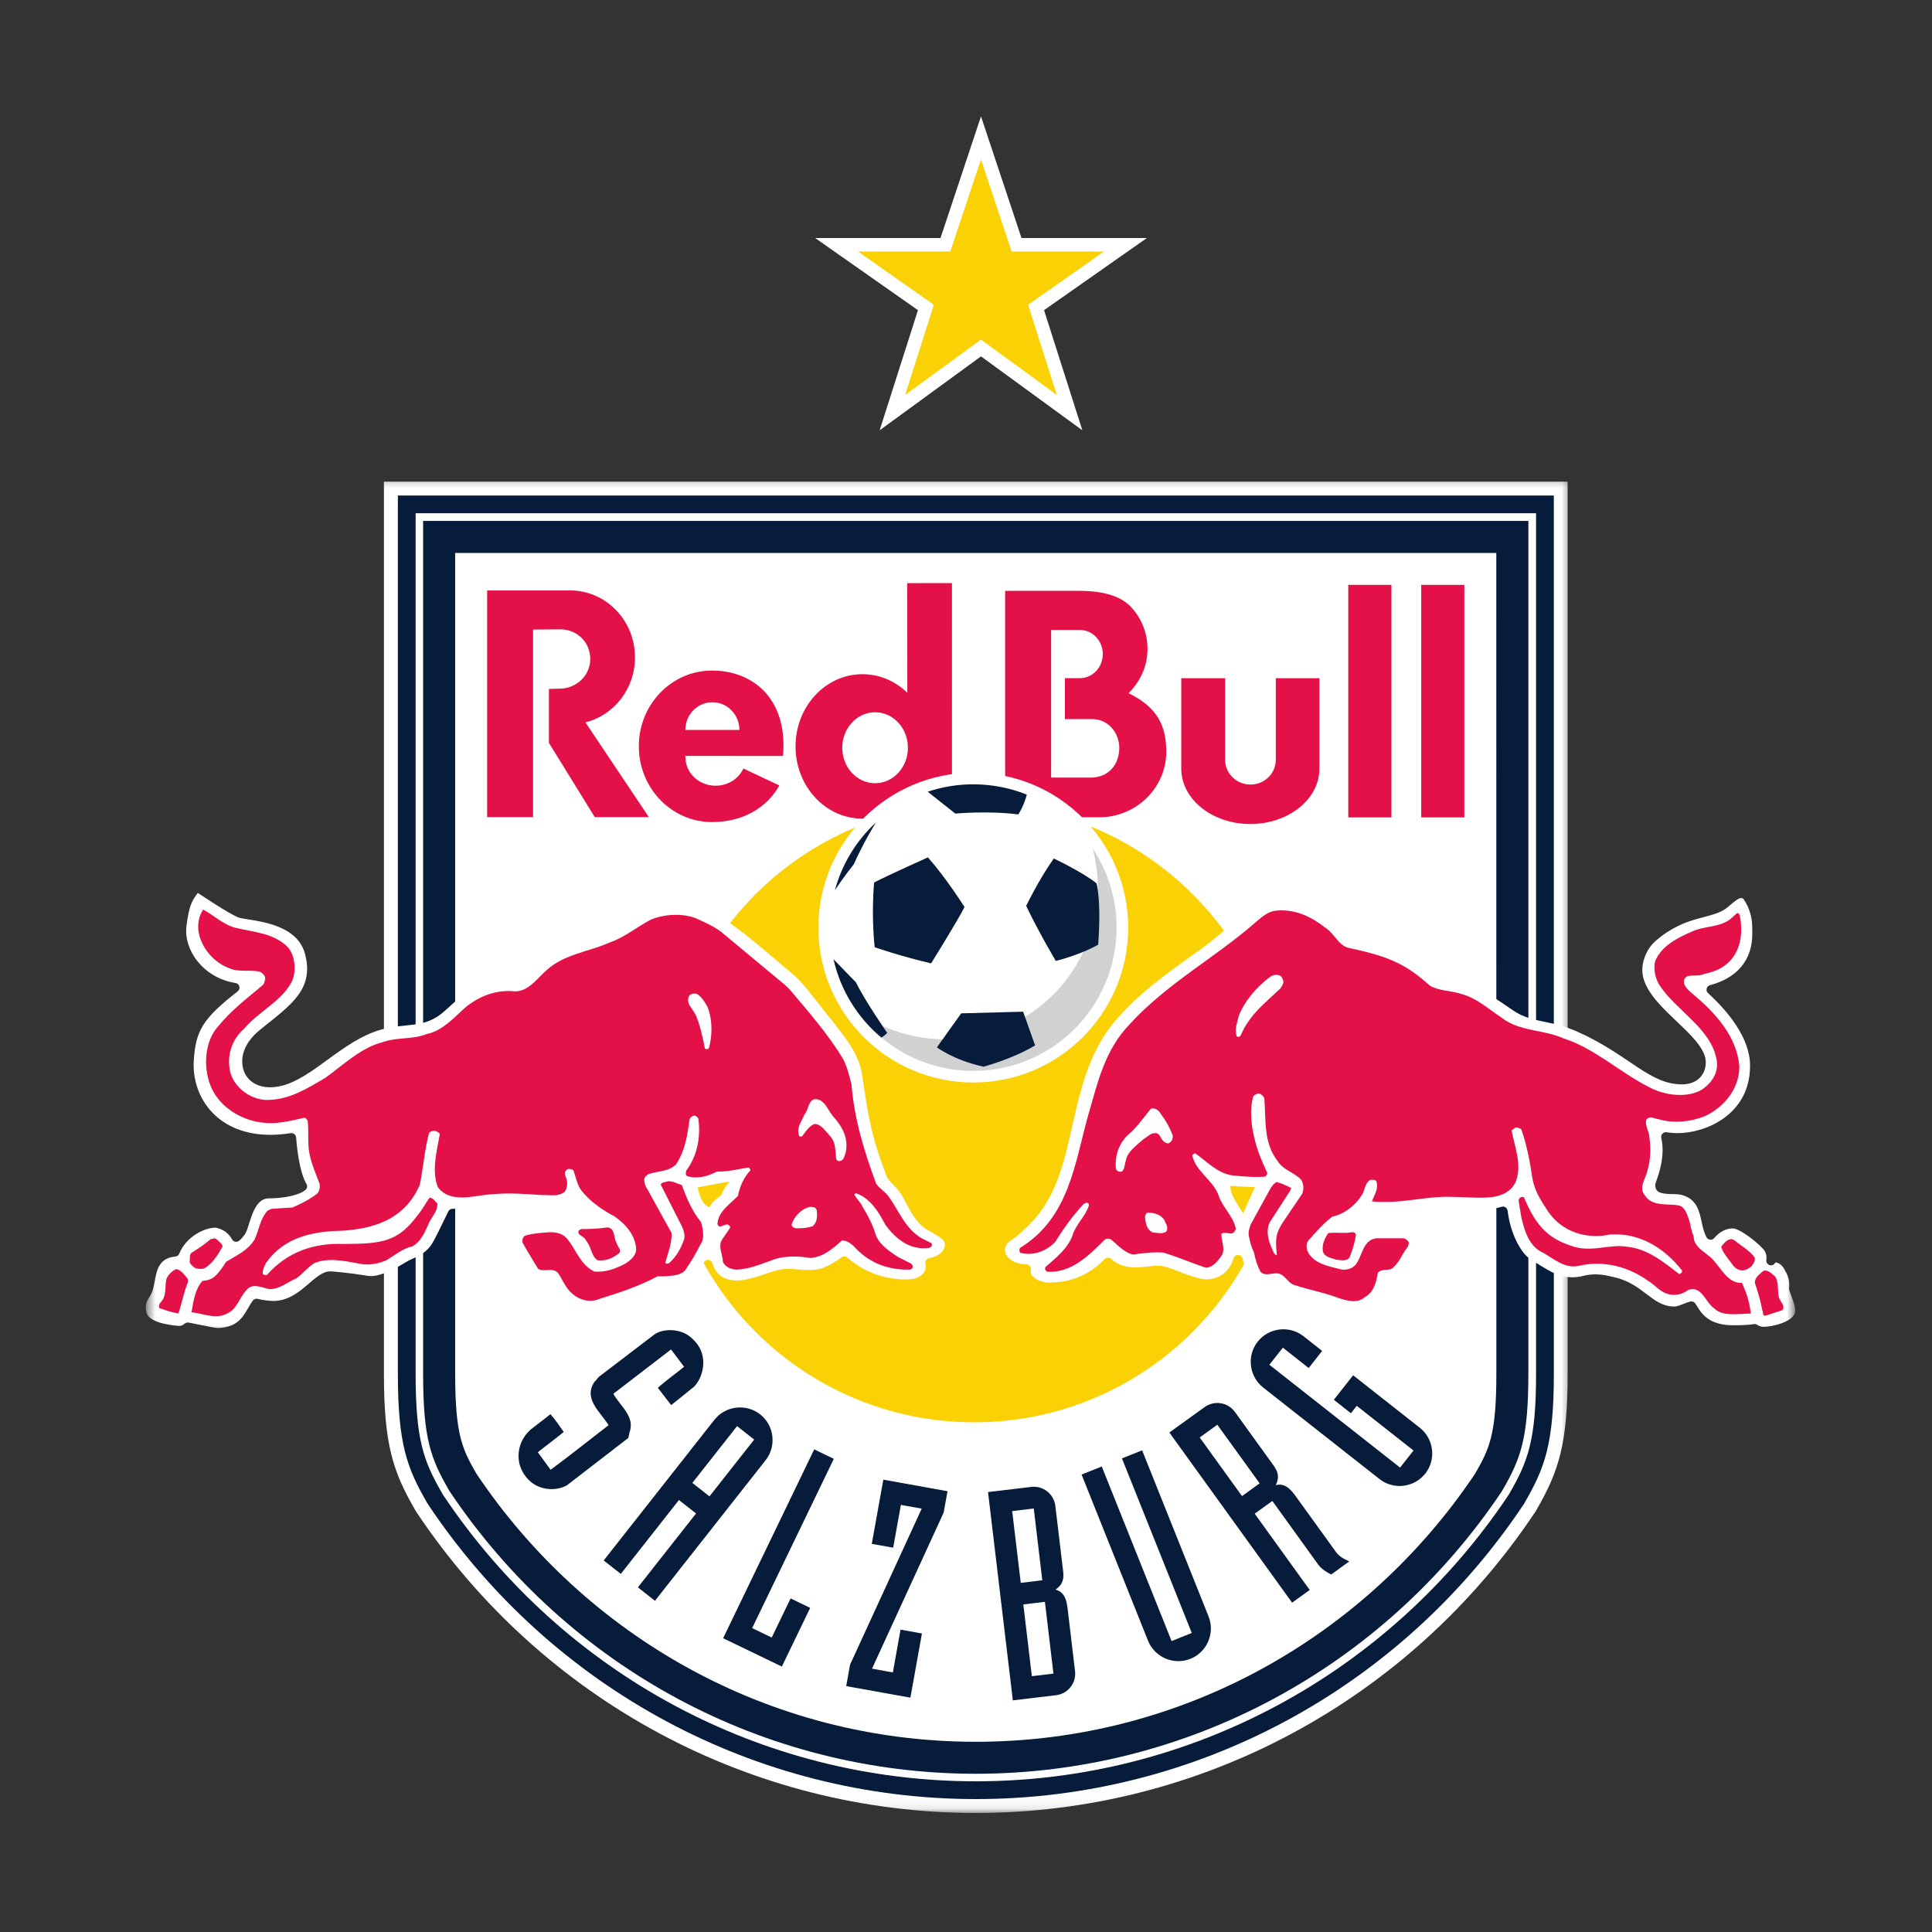 <svg width="180" height="180" viewBox="0 0 180 180" fill="none" xmlns="http://www.w3.org/2000/svg">
<rect x="0" y="0" width="180" height="180" fill="#333333" stroke="none"/>
<mask id="mask0_133_783" style="mask-type:luminance" maskUnits="userSpaceOnUse" x="34" y="44" width="113" height="125">
<path d="M34.968 44.301H146.493V168.913H34.968V44.301Z" fill="white"/>
</mask>
<g mask="url(#mask0_133_783)">
<path fill-rule="evenodd" clip-rule="evenodd" d="M35.77 44.875V127.997C35.77 134.561 36.612 137.091 38.634 140.601L38.746 140.801L38.873 140.99C50.586 158.473 70.04 168.911 90.912 168.911C111.783 168.911 131.238 158.474 142.95 140.99L143.077 140.801L143.189 140.601C145.208 137.094 146.053 134.564 146.053 127.997V44.875H35.773" fill="white"/>
</g>
<path d="M139.412 113.754V127.996C139.412 133.663 138.755 134.995 137.433 137.297C127.337 152.371 110.267 162.278 90.909 162.278C71.552 162.278 54.486 152.371 44.385 137.297C43.064 134.996 42.407 133.663 42.407 127.996V51.518H139.406L139.412 113.754ZM142.396 94.923V48.534H39.42V127.996C39.42 134.019 40.143 135.907 41.798 138.782L41.849 138.872L41.903 138.959C52.936 155.427 71.255 165.258 90.907 165.258C110.559 165.258 128.877 155.427 139.911 138.959L139.965 138.872L140.016 138.785C141.668 135.91 142.394 134.022 142.394 127.996V94.923" fill="#071C3A"/>
<path fill-rule="evenodd" clip-rule="evenodd" d="M143.111 118.903V127.993C143.111 134.187 142.359 136.144 140.638 139.131L140.577 139.24L140.508 139.345C129.34 156.013 110.804 165.96 90.917 165.96C71.03 165.96 52.489 156.013 41.326 139.345L41.257 139.24L41.195 139.131C39.474 136.14 38.723 134.187 38.723 127.993V47.819H143.111L143.111 118.903ZM144.766 95.425V46.164H37.069V127.993C37.069 134.553 37.929 136.772 39.759 139.955L39.85 140.115L39.955 140.268C51.428 157.392 70.48 167.616 90.919 167.616C111.358 167.616 130.41 157.392 141.883 140.268L141.988 140.115L142.075 139.955C143.905 136.775 144.769 134.557 144.769 127.993V95.425" fill="#071C3A"/>
<path d="M81.532 72.971C79.844 72.971 78.471 71.493 78.471 69.667C78.471 67.841 79.844 66.36 81.532 66.36C83.22 66.36 84.588 67.841 84.588 69.667C84.588 71.493 83.22 72.971 81.532 72.971ZM84.519 54.329L84.534 64.548C83.43 63.466 81.956 62.813 80.348 62.813C76.906 62.813 74.118 65.826 74.118 69.543C74.118 73.261 76.906 76.271 80.348 76.271C81.975 76.271 83.445 75.588 84.556 74.488V76.147H88.694L88.691 54.328L84.519 54.329ZM101.774 72.444H97.93V58.692H100.613C101.789 58.692 102.744 59.698 102.744 60.939C102.744 62.177 101.789 63.183 100.613 63.183H99.215V66.999H101.774C103.201 66.999 104.283 68.211 104.283 69.718C104.232 71.272 103.328 72.342 101.774 72.444ZM105.143 64.581C106.24 63.502 106.911 62.054 106.911 60.46C106.911 59.019 106.385 57.694 105.466 56.652C104.508 55.541 102.809 55.047 100.515 55.047H93.646V76.143H102.519C105.92 76.085 108.658 73.362 108.658 70.044C108.658 67.63 107.852 65.909 105.143 64.581ZM125.615 76.158H129.634V54.492H125.615V76.158ZM118.862 70.8C118.862 72.067 117.806 73.094 116.503 73.094C115.203 73.094 114.146 72.067 114.146 70.8V63.187H110.055V71.609C110.055 74.459 112.934 76.772 116.492 76.772C120.046 76.772 122.928 74.459 122.928 71.609V63.187H118.862V70.8ZM59.161 61.245C59.161 57.799 56.449 55.008 53.105 55.008C53 55.008 52.535 55.011 52.434 55.015H45.387V76.129H49.664V58.656L52.216 58.634C53.795 58.634 54.993 59.872 54.993 61.397C54.993 62.922 53.712 64.16 52.136 64.16L51.141 64.185V69.213L55.414 76.129H60.453L54.547 67.304C57.197 66.639 59.161 64.178 59.161 61.245ZM63.851 68.004C63.851 66.581 64.98 65.427 66.371 65.427C67.761 65.427 68.89 66.581 68.89 68.004H63.851ZM66.334 62.475C62.57 62.475 59.517 65.634 59.517 69.529C59.517 73.428 62.57 76.59 66.334 76.59C69.21 76.59 71.453 75.261 72.608 73.178L69.257 71.599C68.832 72.539 67.834 73.203 66.672 73.203C65.122 73.203 63.866 72.023 63.866 70.571C63.866 70.477 63.83 70.517 63.84 70.426L72.953 70.43C72.982 70.143 72.993 69.845 72.993 69.544C73.054 64.98 70.099 62.475 66.334 62.475ZM132.412 54.492V76.158H136.43V54.492H132.412Z" fill="#E31147"/>
<path fill-rule="evenodd" clip-rule="evenodd" d="M119.569 103.698C119.569 119.614 106.67 132.513 90.758 132.513C74.843 132.513 61.944 119.614 61.944 103.698C61.944 87.786 74.843 74.884 90.758 74.884C106.67 74.884 119.569 87.786 119.569 103.698Z" fill="#FAD105"/>
<mask id="mask1_133_783" style="mask-type:luminance" maskUnits="userSpaceOnUse" x="13" y="82" width="155" height="43">
<path d="M13.592 82.406H167.256V124.228H13.592V82.406Z" fill="white"/>
</mask>
<g mask="url(#mask1_133_783)">
<path d="M115.815 113.048C115.524 112.489 114.518 111.254 114.649 110.474C115.39 110.565 116.515 110.572 116.925 110.597C116.798 110.833 115.956 112.761 115.815 113.048ZM167.188 121.608C167.134 121.383 167.043 121.144 166.974 120.955L166.908 120.777C166.854 120.635 166.803 120.497 166.752 120.345C166.727 120.276 166.705 120.211 166.694 120.153C166.687 120.109 166.683 120.069 166.687 120.026C166.759 119.209 166.553 118.784 166.233 118.228C165.986 117.793 165.634 117.622 165.402 117.615C165.344 117.782 165.18 117.891 165.002 117.891C164.977 117.891 164.951 117.887 164.93 117.883C164.697 117.847 164.538 117.622 164.563 117.39C164.571 117.332 164.578 117.273 164.581 117.208C164.589 116.99 164.541 116.794 164.432 116.591C164.156 116.079 162.174 114.449 161.423 114.449C160.816 114.449 160.174 114.783 159.713 115.346C159.629 115.447 159.506 115.502 159.375 115.502H159.335C159.19 115.487 159.063 115.404 158.994 115.277C158.929 115.153 158.871 115.023 158.82 114.881C158.685 114.525 158.606 114.159 158.529 113.806L158.471 113.538C158.261 112.623 157.952 111.697 156.729 111.341C156.627 111.312 156.5 111.287 156.34 111.276C156.21 111.262 156.064 111.258 155.919 111.251H155.807C155.56 111.243 155.302 111.24 155.051 111.2C154.55 111.127 154.216 110.964 154.216 110.401C154.216 110.354 154.224 110.307 154.238 110.26L154.372 109.871C154.474 109.588 154.616 109.152 154.728 108.637C154.939 107.675 154.957 106.793 154.775 106.016C154.746 105.874 154.786 105.729 154.884 105.624C154.964 105.533 155.08 105.482 155.2 105.482C155.222 105.482 155.244 105.486 155.266 105.489C155.77 105.566 156.177 105.573 156.289 105.573C158.903 105.573 163.049 103.867 163.049 99.289C163.049 96.66 160.918 94.159 159.132 92.525C159.016 92.416 158.965 92.253 159.005 92.101C159.041 91.945 159.161 91.825 159.317 91.785C161.855 91.12 163.256 89.429 163.256 87.025V86.862C163.256 86.488 163.256 86.06 163.184 85.606C163.078 84.967 162.842 84.375 162.465 83.798C162.425 83.736 162.359 83.671 162.221 83.671C162.167 83.671 162.127 83.682 162.113 83.685C162.011 83.711 161.906 83.78 161.829 83.827C161.593 83.983 161.252 84.273 160.98 84.509C160.668 84.774 160.297 84.97 159.771 85.148C159.455 85.254 159.125 85.341 158.773 85.435C158.587 85.482 158.399 85.533 158.203 85.588C156.99 85.925 155.669 86.419 154.198 87.711C153.527 88.307 153.058 89.291 153.015 90.224C152.975 91.008 153.265 91.821 153.908 92.703C154.463 93.473 155.2 94.195 155.974 94.932L156.249 95.194C156.533 95.462 156.809 95.727 157.074 95.992C157.477 96.392 157.778 96.722 158.028 97.023C158.638 97.778 158.925 98.396 158.925 98.973C158.925 100.2 158.046 101.028 156.714 101.028C155.24 101.017 154.107 100.451 152.532 99.409C152.292 99.249 152.045 99.085 151.791 98.911C151.269 98.559 150.728 98.196 150.125 97.818C149.036 97.136 148.027 96.595 146.952 96.116C146.386 95.862 145.823 95.666 145.188 95.495C144.73 95.372 144.298 95.281 143.877 95.194L143.674 95.154C142.712 94.95 141.906 94.751 141.049 94.188C140.806 94.025 140.552 93.854 140.294 93.676C139.847 93.371 139.383 93.055 138.911 92.761C137.999 92.195 137.266 91.835 136.598 91.632C136.391 91.57 136.177 91.527 135.901 91.483C135.785 91.465 135.665 91.451 135.549 91.436L135.269 91.4C134.841 91.342 134.474 91.255 134.086 91.033C133.843 90.888 133.61 90.736 133.349 90.543C133.164 90.409 132.989 90.267 132.808 90.126L132.684 90.028C132.227 89.672 131.715 89.287 130.935 88.862C129.755 88.223 128.571 87.907 127.558 87.661L127.359 87.613C126.967 87.519 126.626 87.439 126.335 87.341C126.168 87.287 126.037 87.236 125.943 87.185C125.881 87.152 125.827 87.112 125.801 87.098C125.772 87.072 125.747 87.047 125.722 87.018C123.199 83.845 120.174 83.598 119.307 83.598C119.107 83.598 118.922 83.609 118.748 83.627C117.735 83.736 116.526 84.629 115.477 85.486C115.096 85.798 114.711 86.129 114.319 86.463C113.52 87.141 112.699 87.846 111.89 88.419C107.711 91.393 106.197 92.584 104.219 94.743C101.543 97.67 100.701 101.38 99.96 104.654L99.906 104.89C99.546 106.481 99.176 108.125 98.628 109.632C97.985 111.396 97.201 112.732 96.152 113.829C95.644 114.359 95.219 114.765 94.852 115.07C94.606 115.273 94.42 115.4 94.261 115.513L94.152 115.589C93.712 115.901 93.538 116.304 93.665 116.715C93.829 117.237 94.5 117.778 95.633 117.796C95.76 117.8 95.883 117.862 95.963 117.967C96.047 118.069 96.076 118.203 96.047 118.33C96 118.526 96.036 118.693 96.159 118.853C96.468 119.252 97.205 119.477 97.622 119.488H97.8C99.801 119.488 101.518 118.755 102.912 117.31C102.999 117.219 103.112 117.176 103.224 117.176C103.329 117.176 103.435 117.216 103.518 117.288C104.07 117.8 104.785 118.058 105.696 118.076H105.794C106.219 118.076 106.644 118.029 107.032 117.985C107.228 117.963 107.417 117.945 107.595 117.931C107.693 117.927 107.791 117.92 107.878 117.92C107.944 117.92 108.005 117.92 108.063 117.927C108.299 117.945 108.601 118.018 109.018 118.163C109.305 118.261 109.614 118.377 109.926 118.497L110.205 118.606C110.815 118.838 111.737 119.191 112.438 119.191C112.478 119.191 112.518 119.191 112.554 119.187C114.13 119.089 114.718 117.916 114.929 117.23C114.987 117.045 115.154 116.922 115.346 116.922H115.361C115.557 116.929 115.724 117.063 115.767 117.256C115.807 117.423 115.851 117.582 115.898 117.738C116.145 118.57 116.472 119.125 116.954 119.543C117.103 119.673 117.292 119.753 117.568 119.797C117.8 119.837 118.134 119.855 118.624 119.862C118.719 119.862 118.809 119.891 118.882 119.949C118.937 119.989 119.009 120.058 119.122 120.171C119.223 120.269 119.329 120.378 119.427 120.465C119.517 120.541 119.652 120.646 119.815 120.701C122.022 121.452 124.898 122.265 126.339 122.287H126.39C128.357 122.287 129.029 120.403 129.225 119.59C129.265 119.423 129.396 119.296 129.563 119.267C131.393 118.904 132.398 116.152 132.394 115.676C132.384 114.79 132.042 114.438 131.164 114.377L127.969 114.373C127.9 114.373 127.831 114.384 127.758 114.406C127.719 114.416 127.679 114.42 127.639 114.42C127.493 114.42 127.352 114.347 127.272 114.22C127.156 114.039 127.029 113.952 126.815 113.901C126.655 113.865 126.531 113.737 126.491 113.578C126.455 113.418 126.51 113.251 126.637 113.146C126.702 113.091 126.764 113.033 126.825 112.979C126.909 112.903 127.011 112.863 127.123 112.863H127.141C127.577 112.881 128.423 112.913 129.229 112.913C129.588 112.913 129.937 112.906 130.234 112.888C130.877 112.855 131.414 112.79 131.981 112.725C132.87 112.623 133.789 112.518 135.168 112.518L138.16 112.681C138.802 112.681 139.383 112.598 139.895 112.434C139.935 112.42 139.982 112.412 140.026 112.412C140.109 112.412 140.189 112.438 140.262 112.481C140.367 112.55 140.439 112.667 140.458 112.794C140.65 114.304 141.147 115.64 141.895 116.653C142.088 116.918 142.331 117.143 142.661 117.368C142.832 117.484 143.01 117.593 143.191 117.702C143.297 117.764 143.402 117.829 143.504 117.894C144.295 118.388 145.275 119.002 146.502 119.002C146.829 119.002 147.17 118.958 147.508 118.871C147.875 118.777 148.245 118.729 148.63 118.729C148.822 118.729 149.014 118.744 149.192 118.762C149.679 118.817 150.111 118.925 150.463 119.013L150.554 119.034C151.124 119.176 151.661 119.401 152.198 119.72C152.641 119.989 153.015 120.269 153.375 120.545L153.473 120.617C154.188 121.162 154.932 121.724 155.967 121.724C156.007 121.724 156.047 121.721 156.09 121.721C156.159 121.717 156.239 121.695 156.275 121.688C156.33 121.67 156.399 121.648 156.475 121.623C156.617 121.572 156.784 121.503 156.951 121.438C157.114 121.376 157.295 121.303 157.506 121.26C157.531 121.256 157.56 121.252 157.589 121.252C157.731 121.252 157.865 121.321 157.949 121.441C158.003 121.521 158.054 121.612 158.116 121.702C158.218 121.869 158.323 122.044 158.461 122.218C158.86 122.733 159.586 123.423 161.285 123.467C161.441 123.471 161.59 123.471 161.732 123.471C162.618 123.471 163.162 123.402 163.405 123.362C163.431 123.358 163.453 123.358 163.478 123.358C163.565 123.358 163.652 123.383 163.725 123.434C163.906 123.561 164.099 123.619 164.313 123.619C164.77 123.619 165.446 123.481 165.998 123.282C166.324 123.158 166.593 123.02 166.796 122.871C167.054 122.679 167.206 122.465 167.243 122.236C167.268 122.065 167.25 121.859 167.188 121.608ZM67.233 111.28C66.935 111.643 66.493 111.755 66.093 112.471C65.276 112.155 65.135 111.084 64.986 110.623C65.636 110.503 67.168 110.212 67.97 110.089C67.64 110.506 67.4 110.79 67.233 111.28ZM86.503 114.645C85.686 114.18 85.196 113.469 84.866 112.899C84.721 112.652 84.59 112.402 84.459 112.158L84.307 111.872C84.143 111.567 83.947 111.218 83.715 110.917C83.624 110.804 83.515 110.684 83.403 110.565L83.072 110.223C82.971 110.114 82.873 110.005 82.793 109.904C82.713 109.802 82.658 109.715 82.629 109.642C81.192 105.961 80.854 103.874 80.335 100.204C80.066 98.316 78.912 96.787 77.042 94.497C76.806 94.21 76.548 93.872 76.269 93.516C76.076 93.27 75.88 93.012 75.677 92.758C75.064 91.981 74.562 91.407 74.167 91.019C73.495 90.456 72.9 89.951 72.366 89.498C71.604 88.848 70.958 88.299 70.362 87.809C69.237 86.887 68.373 86.234 67.374 85.562C65.984 84.622 64.496 84.146 62.953 84.146C61.377 84.146 60.219 84.655 59.823 84.923C58.498 85.827 57.496 86.386 56.371 86.855C55.554 87.192 54.708 87.468 53.637 87.82C53.292 87.933 52.925 88.053 52.526 88.187C51.306 88.594 50.442 89.302 49.829 89.871C49.68 90.013 49.538 90.147 49.404 90.278C49.255 90.427 49.11 90.565 48.976 90.688C48.7 90.939 48.504 91.077 48.329 91.139C48.144 91.204 47.847 91.251 47.418 91.28C47.193 91.295 46.961 91.306 46.736 91.316C46.569 91.324 46.405 91.331 46.253 91.338C44.855 91.422 43.73 92.21 43.007 92.794C42.633 93.099 42.281 93.418 41.944 93.727L41.784 93.876C41.355 94.261 41.054 94.522 40.764 94.707C39.773 95.35 38.832 95.441 37.801 95.542C37.271 95.597 36.727 95.651 36.139 95.771C35.441 95.916 34.781 96.138 34.12 96.446C33.379 96.795 32.631 97.241 31.695 97.891C31.288 98.174 30.892 98.461 30.5 98.748C30.152 99.002 29.807 99.252 29.462 99.496C27.916 100.578 26.587 101.3 25.149 101.3C23.73 101.3 22.72 100.469 22.582 99.184C22.463 98.047 23.04 96.904 24.216 95.953L24.862 95.433C25.345 95.049 25.795 94.686 26.206 94.337C26.888 93.752 27.349 93.281 27.709 92.809C28.591 91.65 28.816 90.456 28.435 88.935C28.093 87.573 27.044 86.644 25.229 86.1C24.579 85.903 23.918 85.784 23.301 85.686L23.087 85.649C22.898 85.62 22.724 85.591 22.575 85.566C22.376 85.53 22.238 85.493 22.158 85.461C21.174 85.021 19.028 83.587 18.6 83.297L18.426 83.181L18.306 83.355C17.914 83.918 17.605 84.361 17.369 86.314C17.111 88.47 18.89 91.102 21.947 91.585C22.118 91.611 22.256 91.738 22.299 91.905C22.347 92.072 22.285 92.246 22.151 92.355C18.912 94.9 18.222 95.993 18.052 98.85C17.95 100.625 18.567 102.364 19.754 103.624C21.054 105 22.935 105.729 25.196 105.729C25.799 105.729 26.438 105.675 27.088 105.573C27.11 105.569 27.135 105.569 27.157 105.569C27.251 105.569 27.349 105.602 27.425 105.664C27.52 105.736 27.578 105.849 27.589 105.969C27.738 107.958 28.101 109.577 28.551 110.3C28.66 110.474 28.631 110.706 28.475 110.848C28.337 110.975 28.119 111.102 27.839 111.207C27.15 111.48 26.1 111.647 25.058 111.647C24.409 111.647 23.922 112.093 23.534 113.055C23.407 113.367 23.301 113.698 23.2 114.021L23.174 114.112C23.12 114.275 23.073 114.428 23.022 114.558C22.978 114.685 22.931 114.798 22.88 114.889C22.75 115.121 22.557 115.35 22.292 115.589C22.209 115.658 22.107 115.695 22.002 115.695C21.98 115.695 21.951 115.695 21.929 115.691C21.798 115.666 21.686 115.589 21.624 115.473C21.305 114.896 20.8 114.529 20.128 114.384H20.114L20.045 114.38C19.054 114.38 17.337 115.222 16.701 116.798C16.643 116.943 16.509 117.049 16.349 117.067L16.269 117.078C15.478 117.161 14.98 117.528 14.697 118.232C14.581 118.53 14.508 118.864 14.454 119.158L14.411 119.372C14.367 119.615 14.32 119.862 14.254 120.102C14.207 120.294 14.138 120.461 14.037 120.65C13.986 120.741 13.935 120.828 13.884 120.908C13.848 120.966 13.812 121.028 13.779 121.082C13.605 121.405 13.514 121.735 13.655 122.302C13.721 122.56 13.924 122.781 14.262 122.966C14.512 123.1 14.835 123.22 15.224 123.315C15.914 123.478 16.596 123.532 16.73 123.532C16.825 123.532 16.919 123.507 17.01 123.456C17.075 123.416 17.141 123.369 17.213 123.315C17.29 123.253 17.398 123.217 17.5 123.217C17.522 123.217 17.544 123.217 17.565 123.22L17.889 123.282C18.154 123.333 18.484 123.398 18.811 123.467L18.861 123.475C19.177 123.54 19.486 123.602 19.736 123.649C19.871 123.674 19.994 123.696 20.081 123.707C20.183 123.722 20.263 123.729 20.31 123.729H20.314C21.679 123.667 22.256 123.133 22.641 122.622C22.746 122.48 22.844 122.327 22.938 122.168L23.095 121.906L23.211 121.707C23.32 121.518 23.432 121.34 23.555 121.173C23.639 121.06 23.77 120.999 23.904 120.999C23.944 120.999 23.98 120.999 24.017 121.01C24.173 121.053 24.332 121.082 24.467 121.108C24.783 121.158 25.073 121.187 25.197 121.195C25.287 121.202 25.374 121.206 25.462 121.206C26.754 121.206 27.716 120.487 28.515 119.808L28.78 119.586C28.899 119.481 29.019 119.376 29.139 119.274C29.299 119.144 29.513 118.973 29.731 118.828C30.116 118.57 30.446 118.45 30.766 118.45L30.845 118.454C31.154 118.472 32.323 118.555 34.305 118.871C34.392 118.882 34.476 118.889 34.567 118.889C35.01 118.889 35.58 118.737 36.258 118.432C36.745 118.214 37.304 117.909 37.874 117.557C37.994 117.481 38.139 117.412 38.313 117.332L38.364 117.31C38.527 117.238 38.698 117.158 38.876 117.067C39.203 116.9 39.678 116.624 40.063 116.145C40.288 115.862 40.593 115.263 40.891 114.66L41.214 113.999C41.392 113.633 41.581 113.244 41.773 112.859C41.849 112.711 41.998 112.62 42.165 112.62H42.285C42.902 112.62 43.639 112.525 44.278 112.431C44.561 112.391 44.837 112.348 45.102 112.304C45.69 112.213 46.198 112.133 46.576 112.119C46.67 112.119 46.921 112.133 47.269 112.159L48.053 112.21C49.045 112.271 49.851 112.3 50.519 112.3C50.918 112.3 51.27 112.29 51.564 112.268C52.094 112.231 52.581 112.148 52.969 112.032C53.078 111.999 53.198 111.959 53.318 111.905C53.372 111.883 53.434 111.872 53.492 111.872C53.601 111.872 53.713 111.912 53.793 111.992C54.011 112.206 54.24 112.416 54.472 112.623C54.606 112.736 54.654 112.921 54.599 113.088C54.545 113.251 54.396 113.368 54.221 113.382C54.134 113.386 54.047 113.397 53.964 113.408C53.688 113.447 53.187 113.556 52.933 113.883C52.849 113.992 52.722 114.054 52.591 114.054C52.53 114.054 52.472 114.039 52.417 114.017C52.355 113.988 52.297 113.967 52.232 113.952C52.098 113.912 51.971 113.908 51.862 113.905H51.658L51.437 113.909H51.317C50.921 113.909 49.999 113.909 49.201 114.039C48.711 114.119 48.322 114.235 48.046 114.391C47.785 114.54 47.48 114.809 47.505 115.252C47.553 116.069 48.703 118.28 49.487 119.064C49.64 119.216 50.155 119.38 50.729 119.38C50.787 119.38 50.849 119.376 50.91 119.372H50.943C51.103 119.372 51.252 119.463 51.328 119.608C52.13 121.191 53.521 122.251 54.784 122.251H54.868C56.077 122.204 59.34 121.028 61.627 119.953C61.657 119.939 61.686 119.928 61.718 119.92C61.791 119.906 61.878 119.891 61.965 119.88C62.103 119.862 62.252 119.844 62.415 119.826L62.648 119.797C63.152 119.739 63.726 119.648 64.143 119.448C64.528 119.267 65.087 118.548 65.57 117.615C65.646 117.47 65.795 117.379 65.955 117.379C65.969 117.379 65.984 117.383 65.999 117.383C66.173 117.397 66.322 117.517 66.373 117.688C66.431 117.877 66.496 118.04 66.576 118.192C66.964 118.926 67.661 119.3 68.645 119.3C68.7 119.3 68.75 119.296 68.805 119.296C69.48 119.271 70.228 119.042 70.871 118.831L71.237 118.711C71.793 118.526 72.316 118.352 72.802 118.265C72.976 118.232 73.172 118.218 73.405 118.218C73.506 118.218 73.619 118.221 73.731 118.225C73.938 118.236 74.145 118.254 74.356 118.269C74.494 118.283 74.635 118.29 74.777 118.301C74.977 118.316 75.183 118.327 75.401 118.327C76 118.327 76.465 118.24 76.886 118.036C77.496 117.786 77.968 117.445 78.284 117.22L78.397 117.136C78.473 117.082 78.564 117.053 78.654 117.053C78.756 117.053 78.858 117.089 78.941 117.165C79.794 117.924 81.638 119.198 84.35 119.198C84.441 119.198 84.535 119.198 84.626 119.194C85.272 119.176 85.777 118.962 86.053 118.595C86.234 118.349 86.293 118.055 86.216 117.76C86.187 117.648 86.209 117.521 86.271 117.419C86.336 117.318 86.442 117.245 86.561 117.223C87.008 117.143 87.367 116.987 87.632 116.751C87.872 116.541 88.028 116.232 88.032 115.963C88.032 115.782 87.966 115.629 87.828 115.502C87.534 115.226 87.363 115.124 86.503 114.645Z" fill="white"/>
</g>
<path d="M76.245 86.425C76.245 78.453 82.707 71.991 90.679 71.991C98.652 71.991 105.11 78.453 105.11 86.425C105.11 94.394 98.651 100.855 90.679 100.855C82.707 100.855 76.245 94.393 76.245 86.425Z" fill="white"/>
<path d="M79.832 94.208C84.039 97.247 89.971 97.73 94.607 95.24C99.646 92.633 102.696 87.263 102.231 81.473C102.144 80.635 102.009 79.818 101.788 79.023C103.211 81.161 104.028 83.695 104.028 86.425C104.028 93.795 98.052 99.774 90.679 99.774C86.21 99.774 82.257 97.577 79.832 94.208Z" fill="#D1D1D1"/>
<path fill-rule="evenodd" clip-rule="evenodd" d="M86.745 89.758C83.622 89.006 81.491 88.251 81.491 88.251C81.154 85.027 81.441 82.221 81.441 82.221C82.791 81.516 86.454 79.879 86.454 79.879C88.197 81.858 89.863 84.508 89.863 84.508C89.057 86.066 86.745 89.758 86.745 89.758ZM81.597 76.638C81.284 77.149 80.366 78.692 79.542 80.529C78.761 81.506 78.082 82.497 77.788 82.933C78.449 80.486 79.792 78.315 81.597 76.638ZM95.606 84.403C95.606 84.403 96.775 81.96 98.18 79.985C98.18 79.985 100.885 81.259 102.155 82.297C102.155 82.297 102.624 83.753 102.315 88.015C102.315 88.015 100.7 88.952 98.362 89.525C98.362 89.525 96.775 86.846 95.606 84.403ZM89.551 94.412L95.323 94.256L96.438 97.4C94.256 98.7 91.631 99.379 91.631 99.379C88.872 98.78 87.289 97.582 87.289 97.582L89.551 94.412ZM90.68 73.073C92.44 73.073 94.121 73.414 95.661 74.031C95.606 74.282 95.417 74.986 94.88 75.879C92.096 75.516 89.002 75.799 89.002 75.799L86.432 73.763C87.768 73.316 89.195 73.073 90.68 73.073ZM82.123 96.674C79.912 94.827 78.307 92.278 77.654 89.367C78.369 90.107 79.749 91.527 79.749 91.527C80.584 93.244 82.66 96.232 82.66 96.232C82.511 96.399 82.275 96.569 82.123 96.674Z" fill="#071C3A"/>
<path fill-rule="evenodd" clip-rule="evenodd" d="M67.372 152.63L72.843 155.27L75.483 149.802L73.66 148.92L71.899 152.565L70.077 151.686L77.686 135.916L75.86 135.034L67.372 152.63ZM81.222 143.838L83.215 144.193L83.934 140.207L85.873 140.556L79.196 155.099L78.84 157.092L84.82 158.166L85.894 152.187L83.901 151.828L83.186 155.817L81.244 155.465L87.92 140.925L88.279 138.932L82.297 137.854L81.222 143.838ZM68.672 132.87L70.265 134.122L66.101 139.412L64.507 138.159L68.672 132.87ZM56.245 145.384L57.839 146.637L63.255 139.753L64.849 141.006L59.432 147.889L61.022 149.142L71.333 136.043C72.364 134.729 72.135 132.808 70.825 131.773C69.51 130.742 67.59 130.971 66.555 132.285L56.245 145.384ZM94.364 158.42L98.387 157.938C99.505 157.807 100.293 156.805 100.158 155.687L99.458 149.791C99.313 148.593 98.855 148.233 98.343 148.103C98.801 147.772 99.167 147.369 99.058 146.447L98.325 140.305C98.191 139.19 97.189 138.399 96.074 138.533L92.052 139.012L94.364 158.42ZM94.303 140.784L96.314 140.544L97.109 147.231L95.101 147.471L94.303 140.784ZM95.341 149.482L97.352 149.239L98.147 155.926L96.136 156.166L95.341 149.482ZM106.41 135.124L104.529 135.876L111.035 152.14L109.155 152.895L102.649 136.631L100.768 137.382L106.958 152.858C107.579 154.408 109.354 155.171 110.908 154.55C112.458 153.929 113.217 152.154 112.6 150.6L106.41 135.124ZM120.383 149.318L122.024 148.135L116.898 141.027L118.543 139.843L122.816 145.772C123.11 146.171 123.603 146.487 124.021 146.694L125.709 145.474C125.201 145.234 124.78 145.031 124.464 144.588L120.648 139.302C119.944 138.326 119.37 138.231 118.862 138.366C119.098 137.854 119.225 137.327 118.681 136.572L115.061 131.555C114.404 130.644 113.144 130.441 112.233 131.094L108.947 133.465L120.383 149.318ZM111.776 133.926L113.416 132.739L117.359 138.199L115.715 139.386L111.776 133.926ZM128.526 137.8C129.836 138.834 131.757 138.602 132.791 137.291C133.823 135.981 133.594 134.057 132.283 133.022L126.068 128.132L124.271 130.412L125.861 131.668L126.406 130.978L131.695 135.142L130.443 136.732L118.266 127.151L119.522 125.561L121.929 127.456L123.181 125.863L121.442 124.49C120.128 123.459 118.208 123.692 117.173 125.002C116.142 126.313 116.371 128.233 117.681 129.268L128.526 137.8ZM65.248 125.71C65.789 126.821 65.498 128.321 64.667 129.195L62.536 130.913L61.291 129.304C62.046 128.604 62.928 128.012 63.734 127.34L62.518 125.728L57.145 129.856C57.784 131.021 59.192 131.969 58.651 133.461L58.542 133.969L52.803 138.395C52.055 138.812 51.031 138.845 50.222 138.518C49.26 138.144 48.515 137.157 48.356 136.184C48.174 135.029 48.581 133.94 49.467 133.167C50.062 132.695 50.683 132.249 51.282 131.751C51.732 132.27 52.128 132.84 52.523 133.41C51.743 134.06 50.915 134.656 50.109 135.302L51.3 136.935C53.093 135.618 54.883 134.176 56.702 132.782C55.958 131.566 54.349 130.361 55.351 128.796L55.798 128.273L61.015 124.294C61.843 123.775 63.117 123.83 63.952 124.305C64.482 124.621 65.005 125.173 65.248 125.71Z" fill="#071C3A"/>
<path d="M78.79 107.379C78.783 107.4 78.714 107.597 78.714 107.597C78.71 107.611 78.648 107.814 78.648 107.814C78.576 108.014 78.46 108.123 78.289 108.163C78.187 108.192 78.089 108.177 78.013 108.119C77.937 108.061 77.89 107.97 77.89 107.865C77.89 107.861 77.875 107.64 77.875 107.64L77.799 106.863C77.737 106.504 77.632 106.228 77.465 105.995C77.458 105.988 77.124 105.6 77.124 105.6C77.113 105.585 76.739 105.164 76.739 105.164C76.445 104.866 76.176 104.725 75.9 104.718C75.686 104.783 75.49 104.928 75.279 105.157L75.014 105.484L74.778 105.803C74.691 105.948 74.499 105.865 74.499 105.865C74.499 105.865 74.481 105.854 74.463 105.847C74.459 105.829 74.448 105.81 74.448 105.81C74.39 105.661 74.368 105.513 74.368 105.378C74.368 105.135 74.441 104.921 74.513 104.743L74.717 104.325L74.953 103.828L74.982 103.781C75.054 103.716 75.123 103.592 75.2 103.389L75.261 103.218L75.399 102.866C75.606 102.42 75.918 102.3 76.372 102.492C76.724 102.681 76.942 102.982 77.106 103.247L77.218 103.432L77.363 103.668L77.657 104.05C78.471 104.961 78.863 105.818 78.863 106.707C78.863 106.928 78.841 107.154 78.79 107.379ZM75.708 114.237C75.708 114.237 75.697 114.244 75.701 114.251C75.697 114.247 75.679 114.255 75.679 114.255C75.21 114.4 74.68 114.462 74.107 114.433L74.078 114.425L73.972 114.382C73.969 114.378 73.86 114.309 73.86 114.309C73.805 114.265 73.722 114.171 73.769 114.026C73.987 113.372 74.633 112.621 75.45 112.45H75.523H75.639L75.82 112.476C75.907 112.501 76.06 112.574 76.1 112.788C76.111 112.908 76.122 113.042 76.122 113.18C76.122 113.568 76.042 113.986 75.708 114.237ZM66.055 97.624C66.055 97.624 66.051 97.635 66.048 97.65C66.037 97.657 66.029 97.668 66.029 97.668C65.957 97.737 65.83 97.788 65.703 97.704C65.703 97.704 65.684 97.693 65.67 97.682C65.666 97.66 65.663 97.639 65.663 97.639C65.467 96.637 65.242 95.573 64.835 94.589L64.603 94.19L64.512 94.063L64.312 93.772C64.153 93.518 64 93.177 64.211 92.77L64.236 92.738C64.418 92.556 64.741 92.538 64.962 92.622L64.991 92.636C65.419 92.934 65.699 93.424 65.899 93.78C66.153 94.371 66.284 95.116 66.284 95.882C66.284 96.466 66.207 97.065 66.055 97.624ZM85.87 115.369C84.359 114.487 83.757 112.828 82.824 111.518C82.501 111.038 81.92 110.733 81.618 110.258C80.537 107.314 79.604 104.369 79.328 100.997C79.099 100.165 78.925 99.309 78.471 98.528C77.113 96.314 75.352 94.299 73.639 92.262C73.49 92.109 73.486 92.099 73.16 91.783L67.198 86.827C66.469 86.272 65.634 85.92 64.806 85.542C63.546 85.063 61.837 85.165 60.606 85.695C59.321 86.374 58.163 87.354 56.801 87.808C54.841 88.69 52.626 88.864 50.938 90.374C49.958 91.231 49.126 92.563 47.667 92.338C46.03 92.262 44.57 92.865 43.34 93.874C42.232 94.879 41.176 96.063 39.738 96.339C38.482 96.869 36.947 96.615 35.661 97.094C33.625 97.599 32.013 99.207 30.277 100.441C28.542 101.447 26.879 102.529 24.716 102.478C23.307 102.38 21.946 101.396 21.492 100.038C21.067 98.477 21.543 96.869 22.777 95.812C24.062 94.277 26.099 93.369 27.104 91.609C27.634 90.675 27.558 89.165 26.854 88.287C25.521 86.903 23.608 86.853 21.869 86.424C20.766 86.119 19.909 85.266 18.925 84.74C18.547 85.317 18.424 85.945 18.475 86.649C18.674 88.236 19.883 89.67 21.394 90.222C22.272 90.599 23.281 90.323 24.185 90.527C24.436 90.625 24.69 90.879 24.715 91.155C24.665 91.405 24.639 91.659 24.414 91.834C23.002 93.017 21.521 94.15 20.337 95.609C19.077 96.967 18.925 99.359 19.582 101.069C20.312 103.033 22.349 104.319 24.312 104.569C25.747 104.798 27.032 104.42 28.338 104.141C28.516 104.141 28.589 104.319 28.665 104.42C28.792 105.575 28.614 106.609 28.869 107.666C29.094 108.646 29.42 109.329 29.773 110.283C29.823 110.61 29.773 110.962 29.547 111.213C28.818 111.768 28.063 112.146 27.257 112.498L25.293 112.625L24.915 112.803C24.185 113.656 24.16 114.538 23.71 115.493C23.104 116.502 21.996 116.978 21.067 117.559C20.765 118.034 20.435 118.539 20.01 118.916C19.68 119.218 19.277 119.294 18.852 119.345C18.17 120.125 18.021 121.207 17.843 122.264C18.95 122.365 20.108 122.968 21.19 122.365C22.123 121.937 22.323 120.804 23.031 120.125C23.583 119.523 24.414 119.973 25.068 120.1C26.048 120.151 26.752 119.446 27.583 119.116C28.161 118.742 28.64 118.089 29.246 117.707C30.404 117.156 32.013 117.457 33.221 117.682C34.176 117.936 35.185 117.784 36.017 117.406C36.794 116.931 37.523 116.324 38.406 116.125C39.186 115.722 39.564 114.84 39.891 114.11C40.141 113.431 40.798 112.901 40.747 112.12C40.544 111.946 40.319 111.565 40.018 111.59C39.64 112.12 39.361 112.676 38.936 113.18C37.113 115.66 35.683 115.896 31.987 115.896C29.246 115.798 26.777 116.626 24.89 118.764C24.766 118.84 24.588 118.789 24.487 118.691C24.414 118.39 24.665 117.889 24.788 117.66C26.476 115.271 29.094 114.72 31.86 114.665C33.37 114.567 34.808 114.313 36.09 113.66C37.523 112.93 38.507 111.794 39.11 110.385C39.437 108.799 39.564 107.089 39.967 105.575C40.018 105.426 40.392 105.313 40.519 105.364C40.667 105.39 40.969 105.524 40.969 105.702C40.693 107.263 40.192 109.1 40.798 110.61C42.003 112.197 44.243 111.34 45.881 111.264C47.594 111.115 48.967 111.245 50.604 111.347C51.41 111.322 52.005 111.518 52.633 111.017C52.807 110.737 52.88 110.363 52.829 110.062C52.778 109.608 52.401 109.336 52.829 108.958C52.953 108.856 53.33 108.922 53.428 109.049C53.657 109.681 53.759 110.356 54.162 110.911C54.968 111.946 56.147 112.748 57.255 113.329C58.311 114.059 59.193 115.09 59.27 116.375C59.27 117.029 58.663 117.482 58.162 117.784C57.306 118.212 56.373 118.564 55.367 118.466C54.035 117.809 53.682 116.401 52.8 115.369C52.35 114.865 51.667 114.763 50.989 114.814C50.259 114.89 49.529 114.916 48.876 115.144C48.698 115.293 48.647 115.518 48.673 115.747C49.126 116.578 49.631 117.381 50.132 118.212C50.713 118.564 51.519 118.012 52.02 118.64C52.448 119.294 52.724 120.074 53.381 120.579C54.009 121.131 54.968 121.381 55.795 121.033C57.658 120.452 59.52 119.846 61.255 118.916H61.836C62.541 118.84 63.321 118.891 63.826 118.365C64.378 117.559 64.831 116.803 65.26 115.947C65.685 115.369 65.485 114.487 65.311 113.859C64.454 112.803 63.975 111.619 63.521 110.407C63.096 110.283 62.718 110.033 62.239 110.055C62.014 110.156 61.684 110.105 61.557 110.356L63.546 114.287C63.673 114.585 63.826 115.014 63.749 115.42C63.47 116.248 63.045 117.054 62.363 117.66C62.239 117.733 62.087 117.809 61.989 117.635C62.214 116.778 62.617 115.845 62.566 114.865L60.627 111.365C60.402 110.886 59.999 110.458 60.025 109.902C60.025 109.652 60.25 109.477 60.453 109.376C61.306 109.1 62.341 109.151 62.995 108.472C63.851 107.136 64.029 105.829 64.254 104.242C64.305 104.141 64.508 103.948 64.657 103.948C64.81 103.897 64.98 104.115 65.056 104.191C65.311 105.927 64.955 107.688 63.949 109.049C63.898 109.227 63.826 109.452 64.025 109.575C64.98 109.88 65.99 109.575 66.796 109.151C67.827 109.176 68.781 108.922 69.714 108.773C69.812 108.824 69.914 108.922 69.914 109.024C69.286 109.728 68.934 110.508 68.756 111.416C68.001 112.197 66.919 112.875 66.843 114.008C66.97 114.564 67.449 114.034 67.776 114.084C67.928 114.11 68.026 114.233 68.026 114.386L67.271 115.493C66.868 116.15 67.347 116.902 67.347 117.533C67.525 118.034 68.128 118.288 68.654 118.288C69.791 118.238 70.796 117.809 71.802 117.457C72.909 116.978 74.292 117.003 75.501 117.203C76.685 117.13 77.567 116.35 78.445 115.569C78.925 115.569 79.353 115.896 79.68 116.248C81.037 117.707 82.802 118.336 84.788 118.288L84.966 118.187C85.089 118.06 85.038 117.835 84.889 117.733L83.706 117.13C82.875 116.6 81.844 115.896 81.568 114.967C81.314 114.135 80.863 113.228 80.359 112.425C80.184 112.019 79.781 111.692 79.603 111.289C79.654 111.238 79.705 111.162 79.781 111.187C81.088 111.641 81.869 112.926 82.472 114.084C83.43 115.42 84.813 116.549 86.625 116.248L86.777 116.125C86.853 116.023 86.828 115.896 86.777 115.82L85.87 115.369Z" fill="#E31147"/>
<path d="M19.052 118.16C19.832 117.706 20.337 116.853 20.74 116.123C20.664 115.843 20.384 115.644 20.159 115.44C20.01 115.317 19.782 115.419 19.604 115.466C19.052 115.945 18.475 116.323 17.868 116.7C17.618 116.878 17.72 117.256 17.669 117.531C17.669 117.782 17.97 117.96 18.122 118.109C18.398 118.236 18.751 118.261 19.052 118.16Z" fill="#E31147"/>
<path d="M16.409 118.234C16.006 118.434 15.578 118.815 15.48 119.265C15.353 120.071 15.53 120.826 14.899 121.407C14.873 121.556 14.725 121.73 14.873 121.882C15.429 122.06 15.955 122.285 16.634 122.362C16.939 121.378 17.164 120.296 17.516 119.443V119.189C17.215 118.815 16.914 118.332 16.409 118.234Z" fill="#E31147"/>
<path d="M54.586 115.567C55.091 116.122 55.065 116.975 55.646 117.404C56.398 117.531 57.077 117.229 57.657 116.776C57.988 116.5 57.508 116.147 57.458 115.817C57.131 115.342 57.356 114.383 56.55 114.358C55.744 114.485 54.942 114.51 54.136 114.51L53.907 114.659C53.758 115.142 54.459 115.142 54.586 115.567Z" fill="#E31147"/>
<path d="M165.723 120.827C165.599 120.25 165.748 119.444 165.371 118.914C165.044 118.663 164.742 118.286 164.314 118.387C163.962 118.689 163.432 119.041 163.508 119.567C163.809 120.475 164.013 121.128 164.187 122.061C164.289 122.235 164.187 122.588 164.467 122.588L166.075 122.061C166.354 121.607 165.824 121.255 165.723 120.827Z" fill="#E31147"/>
<path d="M119.523 91.685L119.414 91.896L119.298 92.085C119.294 92.085 118.503 92.821 118.503 92.821L117.653 93.617C117.014 94.237 116.568 94.76 116.245 95.265C115.976 95.635 115.773 96.067 115.573 96.484C115.515 96.608 115.362 96.612 115.279 96.582C115.279 96.582 115.257 96.575 115.232 96.568C115.224 96.546 115.217 96.521 115.217 96.521C115.163 96.361 115.137 96.194 115.137 96.009C115.137 95.867 115.152 95.718 115.185 95.555L115.341 94.927L115.417 94.644C115.903 93.362 116.982 92.019 118.379 90.974C118.557 90.857 118.891 90.778 119.145 90.857C119.301 90.905 119.41 91.006 119.476 91.155C119.534 91.26 119.567 91.362 119.567 91.467C119.567 91.536 119.552 91.609 119.523 91.685ZM109.256 105.996L109.187 106.235C109.129 106.319 109.056 106.413 108.958 106.471C108.882 106.519 108.759 106.558 108.628 106.475C108.494 106.421 108.392 106.337 108.301 106.217C108.297 106.217 108.192 106.054 108.192 106.054L108.101 105.894C107.989 105.698 107.88 105.553 107.619 105.575C107.383 105.56 107.212 105.658 107.063 105.76L106.9 105.883L106.805 105.952L106.54 106.13C106.53 106.138 106.181 106.439 106.181 106.439L106.025 106.569L105.517 107.041C105.15 107.423 104.95 107.771 104.889 108.134L104.82 108.399L104.798 108.515L104.765 108.675C104.732 108.849 104.667 109.045 104.489 109.158C104.369 109.191 104.221 109.169 104.108 109.085C104.014 109.016 103.963 108.922 103.963 108.824C103.861 107.608 104.286 106.471 105.132 105.702C105.56 105.35 105.92 104.925 106.217 104.558L106.548 104.141L107.208 103.32L107.285 103.284C107.764 103.189 108.062 103.618 108.167 103.807C108.584 104.344 108.922 104.95 109.238 105.716C109.256 105.771 109.263 105.829 109.263 105.89C109.263 105.923 109.26 105.959 109.256 105.996ZM108.679 114.709L108.664 114.741C108.497 114.854 108.294 114.905 108.011 114.89L107.532 114.836L107.372 114.81L107.335 114.8C106.853 114.531 106.736 113.983 106.682 113.431C106.682 113.246 106.744 113.101 106.867 113.002C106.867 113.002 106.882 112.988 106.896 112.981H106.929C107.593 112.981 108.094 113.177 108.414 113.569L108.432 113.598L108.53 113.79L108.679 114.102C108.726 114.219 108.748 114.328 108.748 114.426C108.748 114.524 108.726 114.618 108.679 114.709ZM162.299 119.523C161.014 119.595 160.383 118.212 159.631 117.406C158.999 116.676 157.769 116.248 157.794 115.166C157.565 114.738 157.515 114.059 157.315 113.503C157.137 113.053 156.963 112.4 156.357 112.298C155.275 112.12 153.968 112.425 153.289 111.416C152.585 110.661 153.361 109.779 153.488 109.049C153.79 108.116 153.815 106.885 153.666 105.927C153.641 105.375 153.263 104.921 153.361 104.369C153.616 103.89 154.218 104.242 154.596 104.293C156.004 104.696 157.667 104.496 158.949 103.941C160.713 103.084 162.122 101.298 162.045 99.258C161.795 96.615 159.907 94.451 157.867 92.741C157.493 92.414 157.014 92.058 156.886 91.583C156.836 90.552 157.994 91.053 158.571 90.802C159.279 90.624 159.983 90.45 160.56 90.047C162.096 89.016 162.423 87.205 162.121 85.444C162.071 85.291 162.071 85.063 161.846 85.063C161.566 85.291 161.29 85.618 160.938 85.818C159.958 86.399 158.647 86.297 157.616 86.802C156.331 87.354 154.748 88.134 154.193 89.594C154.04 90.323 154.218 91.078 154.545 91.685C156.106 94.15 159.402 95.762 159.932 98.731C160.132 99.936 159.529 100.819 158.596 101.498C157.188 102.354 155.075 102.053 153.666 101.298C150.947 99.937 148.58 97.671 145.661 96.742C143.824 95.91 141.559 96.114 139.925 94.829C138.691 94.023 137.558 92.966 136.175 92.614C135.217 92.287 134.135 92.338 133.256 91.859C132.349 91.053 131.394 90.298 130.334 89.772C128.878 89.038 127.266 88.664 125.654 88.312C124.699 88.083 124.347 87.027 123.567 86.497C122.231 85.444 120.746 84.685 118.934 84.838C118.179 84.889 117.602 85.39 117.021 85.894C113.173 89.267 108.765 91.583 105.244 95.431C102.877 97.875 102.249 100.971 101.366 103.967C100.11 108.494 99.58 113.482 95.024 116.273C94.948 116.401 94.948 116.626 95.1 116.727C96.309 117.029 97.493 116.549 98.299 115.722C99.076 114.487 99.911 113.304 100.964 112.171L101.218 112.048C101.341 112.069 101.494 112.146 101.443 112.324C101.141 113.329 100.234 114.059 99.933 115.068C99.529 116.274 98.371 117.203 97.391 118.06L97.366 118.212C97.366 118.336 97.493 118.466 97.616 118.488C99.831 118.59 101.417 117.003 102.902 115.518C103.055 115.37 103.254 115.395 103.458 115.442C104.111 115.947 104.714 116.702 105.57 116.88C106.478 116.753 107.433 116.626 108.391 116.702C109.724 117.105 111.005 117.66 112.341 118.111C113.02 118.089 113.521 117.432 113.877 116.88C114.153 116.226 113.75 115.569 113.801 114.941C114.127 114.738 114.505 114.992 114.857 114.89C115.006 114.789 115.133 114.611 115.133 114.437C114.882 113.282 113.851 112.425 113.521 111.34C113.02 109.957 111.383 109.125 111.081 107.641C111.158 107.539 111.281 107.39 111.412 107.488C112.49 108.269 113.448 109.3 114.781 109.503C115.79 109.605 116.821 109.703 117.827 109.626C117.979 109.576 118.103 109.401 118.052 109.227C117.627 108.319 117.224 107.412 116.97 106.432C116.618 105.197 116.367 103.487 116.77 102.13C116.846 102.028 117.173 101.832 117.322 101.883C117.525 101.934 117.772 102.177 117.798 102.355C117.95 104.497 117.729 106.457 119.01 108.142C119.562 109.024 120.52 109.198 121.199 109.881C121.453 110.233 121.501 110.81 121.326 111.213L119.791 113.482C119.439 113.987 119.086 114.538 118.959 115.09C118.832 115.722 118.908 116.325 118.959 116.931C118.858 116.978 118.81 116.829 118.709 116.778C118.306 115.947 117.852 114.891 118.28 113.91L120.215 110.912L120.295 110.687C119.867 110.458 119.388 110.233 118.934 110.131C118.709 110.233 118.556 110.458 118.404 110.661L116.52 114.085C116.393 114.488 116.266 114.789 116.367 115.217C116.469 115.722 116.592 116.227 116.821 116.651C116.97 117.356 117.097 117.835 117.424 118.467C117.903 118.993 118.556 118.514 119.163 118.666C119.765 118.819 119.99 119.545 120.597 119.723C121.954 120.176 123.414 120.427 124.772 120.957C125.48 121.182 126.485 121.458 127.113 120.881C127.995 120.402 128.22 119.472 128.373 118.59C128.649 118.212 129.201 118.365 129.604 118.238C130.362 117.733 130.609 116.829 131.165 116.15L131.266 115.798C131.19 115.57 130.99 115.442 130.787 115.37H128.221C127.037 115.519 126.939 116.829 126.434 117.635C126.155 118.136 125.603 118.336 125.026 118.289C123.817 117.962 122.332 117.784 121.777 116.477C121.7 116.15 121.7 115.747 121.954 115.519C122.582 114.789 123.338 113.958 124.118 113.355C125.225 113.13 126.307 112.299 126.888 111.315C127.189 110.886 127.139 110.258 127.643 109.932C127.792 109.903 128.13 109.895 128.231 110.044C128.46 110.774 128.046 111.297 127.821 111.928C130.566 112.204 132.693 111.413 135.358 111.511C136.491 111.511 137.507 111.642 138.614 111.565C139.722 111.518 140.931 111.061 141.283 109.903C141.787 108.421 141.087 106.733 140.833 105.325L141.138 105.085C141.315 104.983 141.609 105.121 141.737 105.223C142.212 106.555 142.539 108.171 142.742 109.627C142.945 110.912 143.497 111.747 144.202 112.829C145.483 114.742 147.752 115.497 149.992 115.018C152.708 114.818 155.049 116.249 156.708 118.365V118.489C156.658 118.59 156.559 118.717 156.432 118.692C154.998 117.585 153.564 116.401 151.727 116.172C149.869 115.835 148.202 116.804 146.264 116.024C143.929 115.254 142.949 113.816 141.962 111.518H141.758C141.609 111.544 141.511 111.692 141.482 111.845L141.737 113.406C142.038 114.662 142.441 116.151 143.799 116.728C144.855 117.356 145.89 118.263 147.197 117.911C149.487 117.407 151.804 118.06 153.564 119.345C154.142 119.672 154.595 120.275 155.224 120.503C155.906 120.779 156.734 120.627 157.289 120.177C158.571 119.748 158.876 121.357 159.754 121.937C160.535 122.693 162.092 122.38 163.127 122.38L163.102 122.264C162.978 121.233 162.699 120.427 162.299 119.523Z" fill="#E31147"/>
<path d="M125.88 114.814C125.201 114.941 124.421 114.788 123.742 114.89C123.44 115.344 123.164 115.896 123.241 116.502C123.313 117.13 124.018 117.181 124.471 117.355C124.9 117.406 125.528 117.558 125.756 117.105C126.007 116.451 126.232 115.747 126.334 115.039C126.286 114.839 126.083 114.763 125.88 114.814Z" fill="#E31147"/>
<path d="M161.643 115.594C161.142 115.166 160.612 115.798 160.361 116.172C160.535 116.778 161.04 117.279 161.418 117.834C161.617 118.136 161.944 118.335 162.3 118.364C162.648 118.364 162.928 118.187 163.178 117.983C163.356 117.758 163.556 117.482 163.48 117.156C163.004 116.502 162.245 116.095 161.643 115.594Z" fill="#E31147"/>
<path d="M106.855 22.174H95.169L91.397 10.844L87.625 22.174H75.943L85.524 28.897L81.955 40.09L91.398 33.203L100.84 40.09L97.272 28.897L106.856 22.174" fill="white"/>
<path d="M91.395 31.624L98.434 36.761L95.77 28.389L102.813 23.448H94.245L91.395 14.884L88.545 23.448H79.977L87.02 28.389L84.356 36.761L91.395 31.624Z" fill="#FAD105"/>
<path d="M91.395 31.624L98.434 36.761L95.77 28.389L102.813 23.448H94.245L91.395 14.884L88.545 23.448H79.977L87.02 28.389L84.356 36.761L91.395 31.624Z" fill="#FAD105"/>
</svg>

